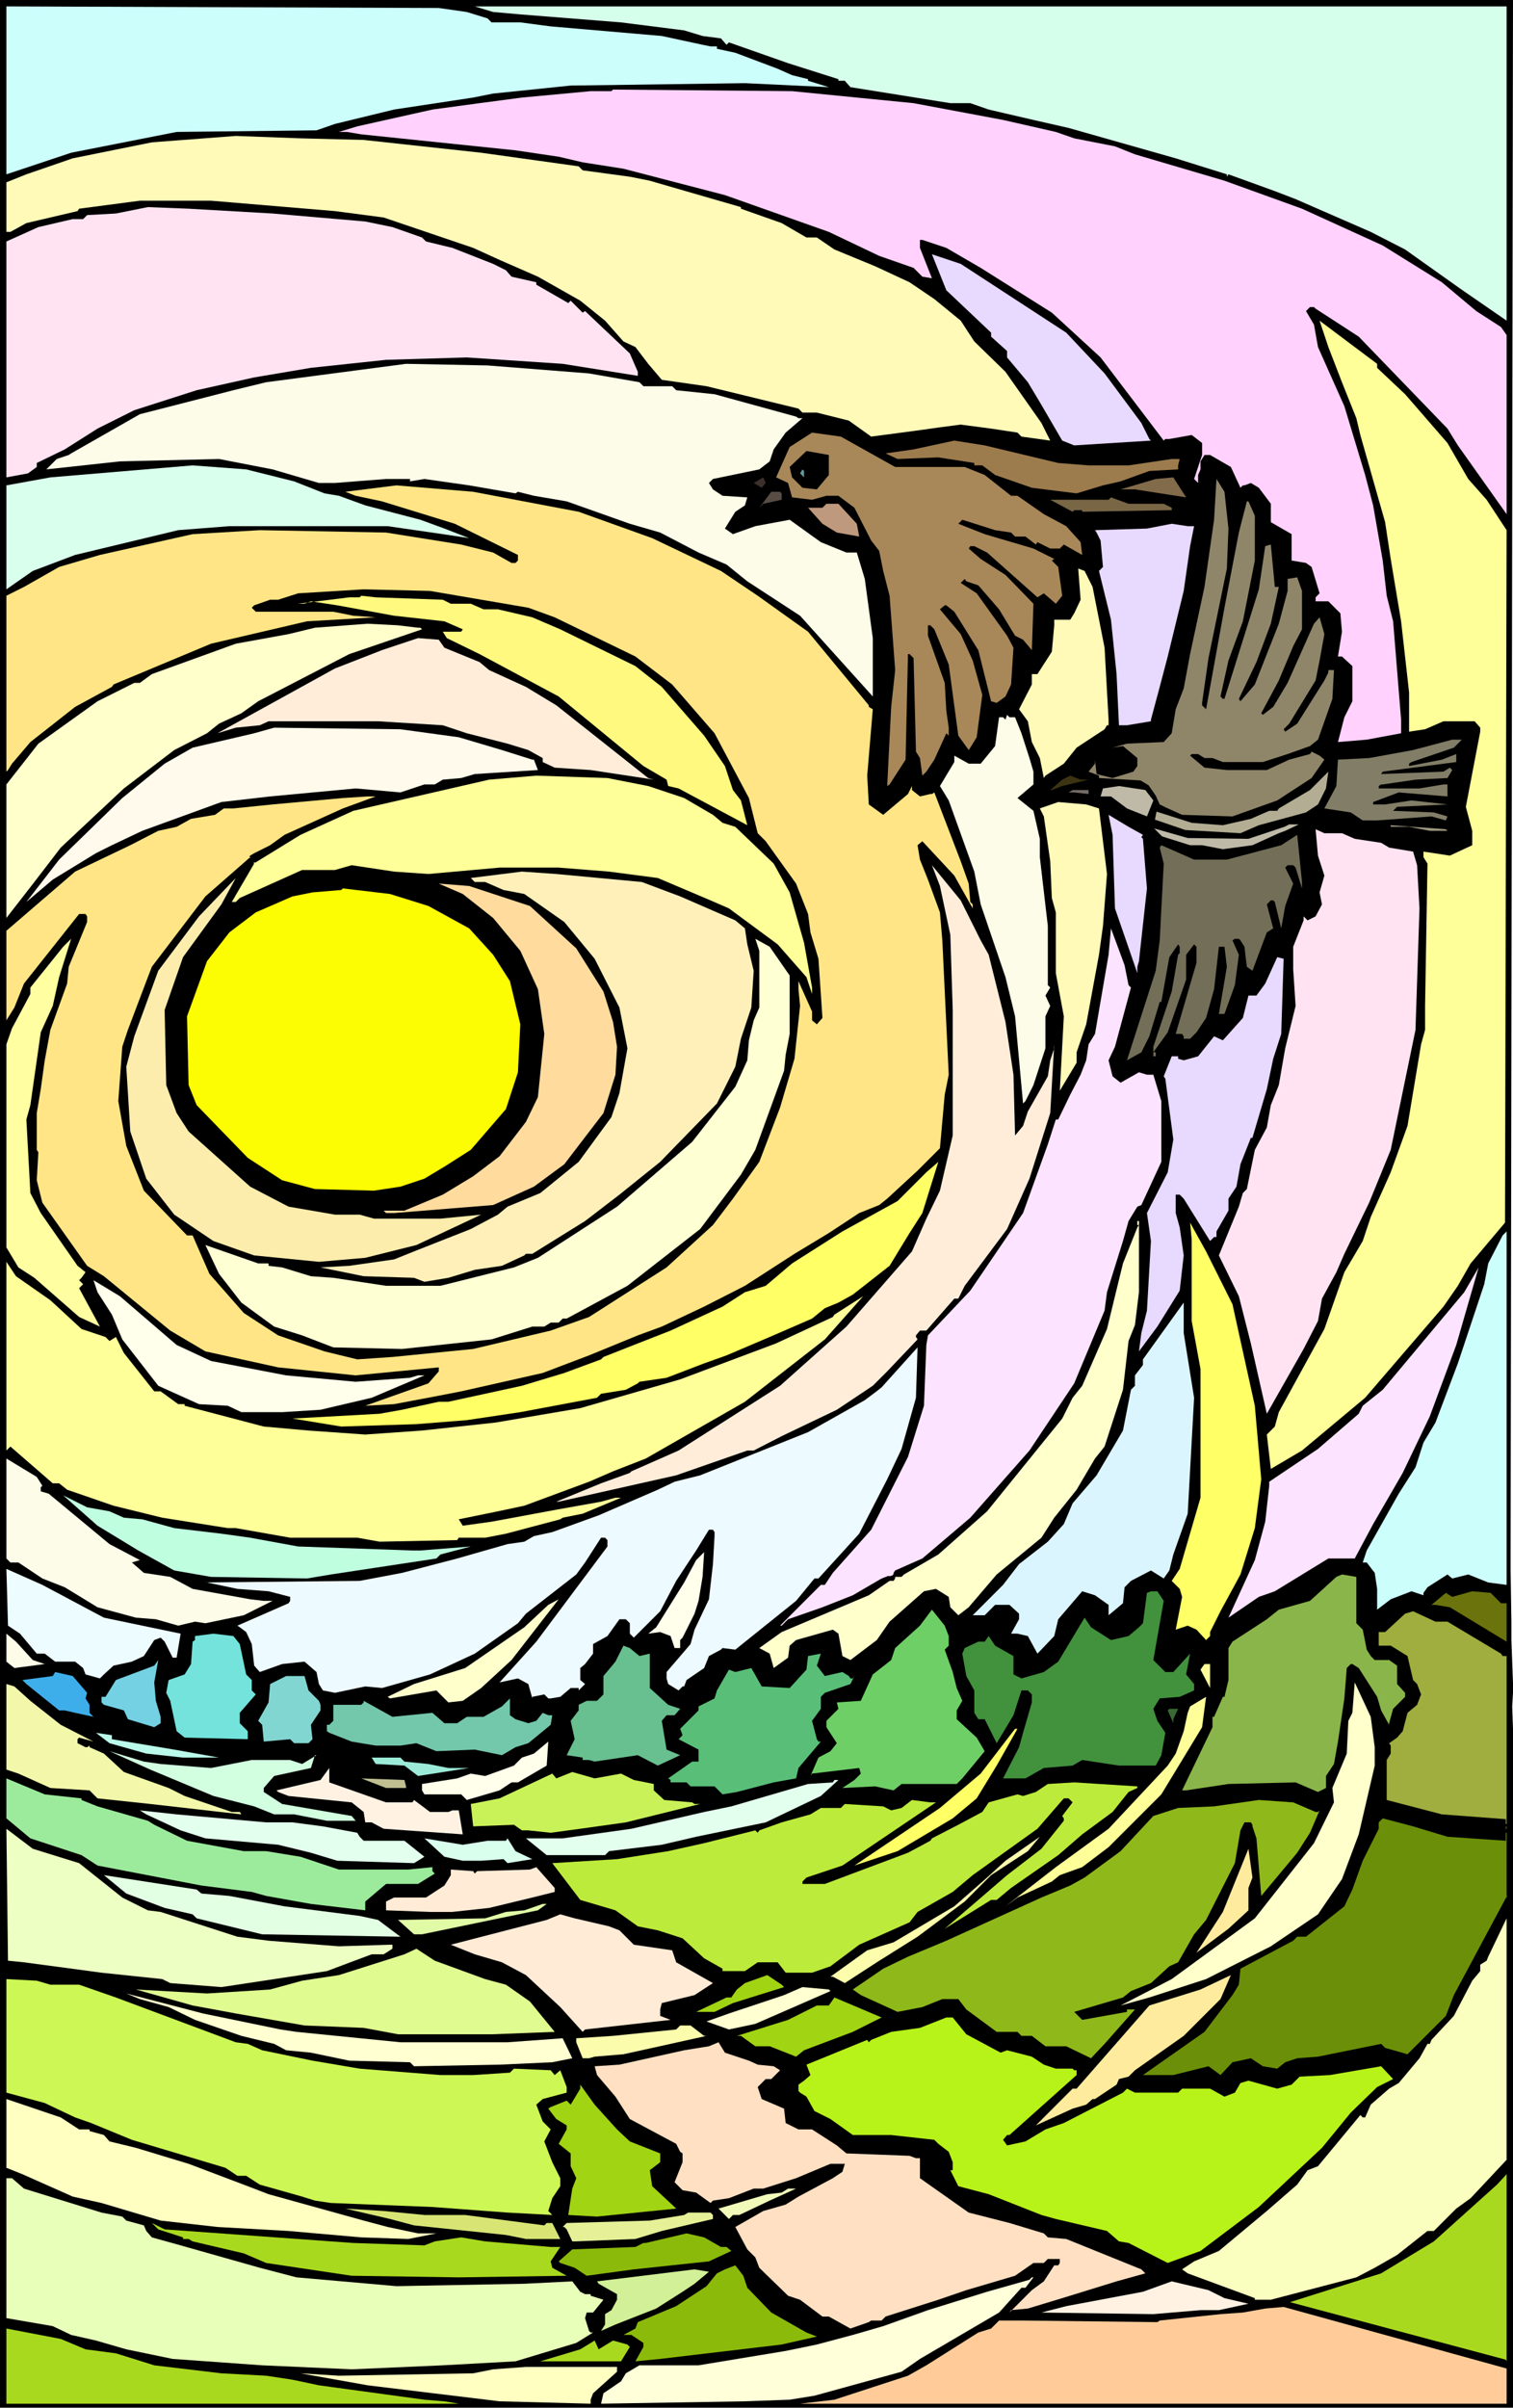 <svg xmlns="http://www.w3.org/2000/svg" fill-rule="evenodd" height="962.976" preserveAspectRatio="none" stroke-linecap="round" viewBox="0 0 1893 3011" width="6.308in"><style>.brush1{fill:#000}.pen1{stroke:none}.brush2{fill:#ccfffc}.brush5{fill:#fffab8}.brush6{fill:#ffe3f2}.brush7{fill:#e8d9ff}.brush8{fill:#ff9}.brush9{fill:#fcfce8}.brush12{fill:#d9ffed}.brush22{fill:#ffc}.brush23{fill:#ffedd9}.brush28{fill:#bfbaa8}.brush37{fill:#fce3ff}.brush40{fill:#ff6}.brush41{fill:#ffffeb}.brush47{fill:#6b730d}.brush64{fill:#fff2e3}.brush68{fill:#e3ffed}.brush72{fill:#fcfcad}.brush73{fill:#ffeb9e}.brush74{fill:#ffebd6}.brush78{fill:#a1d412}.brush83{fill:#ffffc2}.brush84{fill:#a9d91f}</style><path class="pen1 brush1" d="M1882 2295v-1 3h1v1l1 1h1l1-1 1-1v-4h-1v-3l1-1v-1h1l2-7v-1l-1-1-1-1h-1v1h-1v1l-2 5v-1h-3v1h-1v3l-1 1v2l-1 1v2l1 1h3z"/><path class="pen1 brush1" d="M1890 1939v25l1 65v22l2 54v12l-1 17 1 28v849H0V0h1893l-3 1939z"/><path class="pen1 brush2" d="m584 15 26 8 5 5h36l38 5 139 12 51 11 10 2h8v3l23 5 53 20 18 8 20 5v2l26 8-105-5-218 3-97 10-25 5-99 15-74 18-23 8-175 2-132 26-81 27V8l541 2 35 5z"/><path class="pen1" style="fill:#d6ffeb" d="m1885 401-58-40-69-49-43-22-94-41-26-10-58-21-2 3v-3l-64-20-134-38-44-10-56-13-23-8h-25l-125-20-7-8h-8v-2l-63-20-74-26-3 3-7-8-23-3-23-7-79-10-126-10-34-3-23-7h1291v393z"/><path class="pen1" style="fill:#ffd1fc" d="m1143 129 112 21 66 15 23 8 51 10 25 10 112 33 97 35 101 46 74 46 43 36 31 20 7 10v224l-61-86-13-21-111-115-54-35-2-2h-5l-5 5 10 17 5 28 33 74 26 86 10 38 12 69 5 44 8 32 10 123v17l-43 8-36 3 8-31 10-20v-44l-13-12h-5l5-31-2-23-15-15h-16v-5l5-5-10-33-7-5-18-3v-33l-26-15v-23l-15-20-10-6-8 3h-2l-3 3-12-26-26-15h-7l-5 8v10l-3 7v10l-5-5 10-30v-15l-13-10-28 5h-5l-2 2-79-104-61-56-89-56-43-25-30-10h-3v10l15 38-12-2-11-11-43-15-63-30-130-46-127-33-51-8-30-7-54-8-193-20-18-3h-10l23-7 94-21 59-8 53-7 86-8h26l2-2 224 2 152 15z"/><path class="pen1 brush5" d="m455 175 147 16 122 17 5 5 59 8 25 5 114 33v2l51 18 31 18h13l22 15 51 21 43 20 31 21 33 27 17 26 39 38 45 64 11 22-36-5-5-5-33-5-38-5-23 3-36 5-53 7-28-20-40-10h-18l-5-5-115-28-56-8-17-20-16-21-15-7-23-26-31-25-53-30-48-21-33-15-112-38-61-8-155-13h-89l-76 10-2 3-64 15-20 11H8v-62l25-10 58-20 99-20 105-8 81 3 79 2z"/><path class="pen1 brush6" d="m341 267 116 10 34 7 37 13 5 5 33 8 51 20 16 8 7 8 31 7v3l40 23 3-3 15 15 3-2 56 53 10 23v5l-94-15-120-8-101 3-94 10-71 12-72 16-78 25-46 23-41 26-35 17v5l-11 8-27 5V302l40-18 43-10h13l5-5 36-2 40-8 51 2 105 6z"/><path class="pen1 brush7" d="m1334 416 48 51 46 62 10 20 2 2-96 6-15-6-28-48-15-25-26-31v-8l-20-18v-5l-56-53-18-45 36 12 132 86z"/><path class="pen1 brush8" d="m1723 460 35 33 53 61 26 45 23 26 25 38-2 866-43 51-16 28-18 26-98 114-79 66-39 23-5-43 10-10 5-18 57-104 25-71 23-39 10-30 25-56 21-58 17-102 5-18v-30l3-178-5-8v-7l33 5 28-13v-18l-8-30 18-94v-5l-7-8h-39l-23 10-20 3v-49l-10-89-13-78-7-46-31-109-5-21-18-45-17-44-11-33 72 54v5z"/><path class="pen1 brush9" d="m737 467 63 11 5 5h36l5 5 48 5 102 28 3 2h5l-21 18-15 21-5 15-13 10-58 12-5 5 5 8 12 8 31 2-3 10-12 8-13 21 10 7 28-10 43-8 39 28 32 13h13l10 33 10 74v73l-91-101-66-43-26-21-35-15-48-25-38-11-79-28-41-7-20-5-3 2-58-10-56-8-18 3v-3h-30l-64 5h-20l-58-17-67-13-124 3-92 10 13-13 15-5 3-2 86-49 117-30 41-10 175-23 102 2 127 10z"/><path class="pen1" style="fill:#a88759" d="M1120 584h87l25 10 33 26h8l33 23 28 15 18 20 2 16-23-13-5 5h-12l-16-8-2 3-13-10h-13l-5-5-20-3-41-13-5 5 33 13 61 18 26 13-3 2 8 8 5 36-8 10-15-13-8 5-63-56-16-8h-5l-2 3 15 13 31 20 35 36-2 58-11-13-10-5-20-33-26-30-15-5-2-3-5 5 20 13 38 53 8 15-3 46-7 15-11 8-7-2-16-64-2-3-28-45-10-8h-2l-6 5 26 31 15 33 12 43-7 53-8 13-2 3-13-18-12-89-18-44-5-5h-3v13l21 59 2 35 3 21v10l-3-3-15 33-10 15-5 5-3-22-5-8-3-117-5-5h-2l-3 132-20 31-3 2 5-99 5-46-7-93-8-31-5-25-10-13-21-41-20-15h-15l-18 5-25-3-5-18-15-7 17-38 28-18 36 5 68 38z"/><path class="pen1" style="fill:#9c7b4d" d="m1324 579 38 3h50l54-8h10l-2 8v5l-36 2-36 13-22 5-33 10-56-7-46-16-16-12h-10v-3l-45-7-51 2-15-7 35-5 51-11 38 6 92 22z"/><path class="pen1 brush1" d="m1037 594-15 18-18-2-13-13-3-13 21-20 28 5v25z"/><path class="pen1 brush12" d="m368 602 38 15 18 3 33 12 69 18 30 11 31 12-33-5-69-10H287l-64 5-129 31-53 20-33 23V607l55-10 178-15 67 5 60 15z"/><path class="pen1" style="fill:#699" d="m1006 597-5-5 3-5 2 2v8z"/><path class="pen1" style="fill:#3d302b" d="m953 610-10-6 12-7 3 7-5 6z"/><path class="pen1" style="fill:#826b4a" d="M1420 612h-18l44-13 22-2 16 25-64-10z"/><path class="pen1" style="fill:#8f8569" d="m1537 661-2 50-23 112-8 56v3l5 5 23-127 18-94 10-39h2l8 18v56l-15 76-18 49-10 45 3 3h2l43-137 8-54 7-2 5 53h5l-10 46-18 48-22 46 2 3 18-21 30-76 11-41v-15l12-2 6 17v48l-11 21-18 43-22 41 2 2 13-10 18-30 33-74 7-8 6 21-6 33-5 25-33 54-7 7 2 3 15-10 34-54 5-10v-3h7l-2 36-18 51-10 8-28 10-31 10h-50l-13-5h-10l-8-5h-8l-2 2 18 15 28 3h50l28-13 26-7 2-3 10 5 6 5-16 23-43 28-56 20-63-2-20-9-8-4-5-11-9-13-10-6-52-3v-3l-13-5 8-10v-5l2 18 20 5 26-8 5-7v-10l-18-15-13 2 18-5 46-2 10-11 5-30 10-26 8-43 18-84 12-84 3-51 10 16 5 46z"/><path class="pen1 brush8" d="m318 1078 1 1 57-35 66-30 170-39 59-5 89 3 51 10 45 15 36 21 12 10 16 5 48 46 20 36 18 63 10 56v8l-7-21-36-41-61-45-23-10-66-28-61-8-63-5h-74l-89 8-43-3-53-8-21 6h-41l-78 35-5 5h-5l28-48-1-1h1v-1z"/><path class="pen1" style="fill:#ffe585" d="m724 640 92 33 86 41 46 31 63 45 76 92v2l5 3-7 83 2 36 18 13 31-26 5-10v5l10 8 13-3h2l3-2 33 86 10 28 2 23 3 3v5l-23-41-40-43-6 5 3 18 10 25 15 41 3 35 8 168-5 25-6 67-28 28-38 35-10 8-25 10-38 25-43 26-62 40-51 26-53 25-30 11-61 25-58 22-102 23-31 6-53 10-36 2 79-28 13-15v-5l-104 10-97-10-91-20-44-26-83-68-21-13-56-79-7-28 2-35-2-3v-46l5-30 5-36 7-38 21-58 2-21 23-56v-7l-2-3h-8l-69 87-12 30-10 16v-112l86-74 69-33 35-18 23-5 18-10 30-5 11-8h12l49-5 88-8 31-2h10l-41 15-73 33-18 13-20 10-5 3-1 1 2 2h-1v-1l-56 49-67 88-5 13-25 66-7 21-5 68 10 56 22 56 54 56h7l21 48 43 49 43 28 58 20 41 10 44-3 101-10 97-23 48-17 97-62 58-53 25-33 33-46 26-68 18-61 7-66-2-21v-10l17 38v11l6 5 7-8-5-74-10-33-3-23-15-38-38-53-10-10-11-44-43-81-53-61-46-35-101-49-33-12-123-21-83-2-82 5-25 8h-10l-20 7-3 3 5 5h97l25 5 28 2-86 5-120 28-122 51-2 3-46 25-56 44-23 27-5 8-2 2V745l22-11 44-25 51-15 116-26 84-5 158 3 94 15 40 10 23 13h5l3-3v-7l-79-39-91-28-33-7-13-5 64-8 96 8 132 25z"/><path class="pen1" style="fill:#574d45" d="M978 617v8l-23 5-5 5 15-20h11l2 2z"/><path class="pen1" style="fill:#786645" d="m1456 630 10 5v3l-112 2v-2h-10l-2 2-28-15h73l3-3 22 8h44z"/><path class="pen1" style="fill:#bf997d" d="m1072 655 3 16-28-5-18-11-18-20h18l5-5h15l23 25z"/><path class="pen1 brush7" d="m1494 658-5 25-8 56-20 82-10 38-11 41v2l-30 5h-10l-3-64-7-68-15-61 5-5-3-33-5-10-2-3 65-2 31-6 20 3h8z"/><path class="pen1 brush5" d="m1367 734 15 76 5 90v7h-2l-3 5-35 23-16 20-23 15-2 3-5-25-10-20-5-26-11-15 16-31v-13h7l18-28 3-33v-7h20l5-8 8-17-3-39 8 3 10 20z"/><path class="pen1" style="fill:#fffa7f" d="m554 750 10 5h25l16 7h18l43 10 35 15 94 46 33 26 53 61 26 38 10 30 10 13 8 31-43-23-43-23-13-3-2-8-29-17-106-87-99-53-41-20-5-8h23l2-3-23-10-63-7-71-13-33-5-8 3h-8l64-8h13l2-2 18 2 84 3z"/><path class="pen1 brush22" d="M523 785h3l2 2-91 31-114 59-21 15-28 13-15 12-41 21-63 48-79 74-33 43-35 45V981l40-51 74-53 46-23h7l15-11 105-38 66-12 33-8 66-5 38 2 25 3z"/><path class="pen1 brush23" d="m556 810 44 18 12 10 46 21 38 23 115 91 7 2-79-12-45-3-15-7v-5l-18-10-26-8-51-13-30-10-81-5H336l-11 5-30 3-23 7 147-81 59-23 45-15 26 2 7 10z"/><path class="pen1 brush9" d="m1270 897 8 20 10 31 5 17v16l-20 17 20 16 8 35v23l10 86v74l3 3-6 10 6 13-6 13v40l-15 46-10 20-3 3-10-109-12-49-31-91-8-41-32-89-11-18 18-30v-8l18 10h15l18-22 5-36h5l3 3 2-6 3 3h7z"/><path class="pen1" style="fill:#fffaeb" d="m574 922 54 16 38 12h2l5 13-79 5-17 5-23 2-10 6h-13l-30 10-56-5-107 10-61 7-99 36-38 18-20 10-54 33-33 28 41-53 79-77 53-43 35-20 77-18 25-7 158 2 73 10z"/><path class="pen1" style="fill:#827d66" d="m1819 935-53 18-3 2v3l41-8 18-7v10l-92 12-2 3 78-3 8-5 3 3-6 10-40 2-41 6h-2l-3 2v3h51l30-5h5v15l-61-5-32 12v3h15l33-5 45 5-63 3-5 5 51 2 17 5-2 5-18-5-68 5h-18l-15-10-33-5 15-28 2-33 39-2 55-10 49-13h12l-10 10z"/><path class="pen1" style="fill:#b2ad93" d="m1649 1006-15 10-59 16-23 10-69-4-38-13 2-10 44 14 39 3 35-8 23-10h10l2-3 39-23 23-23-3 21-10 20z"/><path class="pen1" style="fill:#3b3312" d="m1362 975-33 8-13 5h-2l15-13 10-5 13 5h10z"/><path class="pen1 brush28" d="m1443 1001-8 20-25-10-20-15h-13l3-10 20-3 33 5 10 13z"/><path class="pen1" style="fill:#736b66" d="m1362 993-18-2h-7l5-3h20v5z"/><path class="pen1 brush5" d="m1375 1011 10 82-5 65-5 36-16 87-12 35v13l-21 35 5-93-10-54v-76l-5-18-2-46-8-56-5-10 23-8 35 3 16 5z"/><path class="pen1 brush7" d="m1430 1044-2 3 2 2 5 62-10 91-2 7v8l-28-81-3-92-5-25 25 15 18 10z"/><path class="pen1 brush28" d="m1608 1039-8 3-33 15-37 5-26-5h-15l-35-11-10-10 42 12 76 1 45-15 6-3h12l-17 8z"/><path class="pen1" style="fill:#9e997f" d="M1811 1039h8-30l-26-5h-23v-2l69 5 2 2z"/><path class="pen1 brush6" d="m1679 1042 16 7 33 5 10 6 30 5 5 17 3 54-5 152-31 150-27 66-31 64-10 23-18 33-5 28-18 35-46 81-20-88-15-59-25-51 25-61 5-17 5-5 10-49 15-28 5-28 10-25 8-46 13-53-3-46v-28l13-33v-5l5 5 10-5 8-15-3-15 6-21-8-25-3-33 11 5h22z"/><path class="pen1" style="fill:#736e57" d="m1629 1111-8-26-3-3h-7l-3 3 10 20-10 28-5 28-8-33-2-2h-3l-5 5 8 30-8 5-18 48-7-5-3-25-5-8-2-2h-5l-3 2 8 18-5 38-13 36h-7l10-59-3-25h-7l-6 53-10 36-12 18-8 8h-8v-3l-2-3h-8l26-89v-20l-3-3-10 13v31l-23 66-18 25h3v5h-3v-12l23-69 8-46 2-2v-8l-2-3-11 16-10 56h-2l-13 43-10 20-18 10 36-112 5-38 5-96-5-20 2-3 41 18h41l68-18 20-13 6 59v8z"/><path class="pen1" style="fill:#edfaff" d="m1097 1738 1 1 5-4 45-50-2 63-18 64-18 38-35 68-51 56h-5l-23 28-76 61-16-2-2 2-15 8-6 15-22 15-3 8h-2l-5 5-13-8-2-7v-8l30-35 5-18 18-38 5-44 2-35v-5l-2-3h-5l-16 26-25 38-20 38-33 33-5-5v-13l-5-5h-8l-15 21-18 10v12l-10 13-6 5v15l6 5-8 8v-3h-10l-13 11-12 2h-3l-5-5-15 3v2l-5-18-13-7-23 5 46-51 89-119v-8l-3-3h-5l-20 31-11 15-63 49-10 12-54 38-56 26-60 17-21-2-38 8-15-3-5-8-3-15-15-13-28 3-28 10-7-8-3-27-7-15-8-6-3-2 64-28 2-3v-5l-27-7-39-3-38-8h-5l196-2 53-10 69-18 63-18 21-3 12-7 23-5 58-21 74-32 21-10 32-8 135-54 71-40 16-12-1-1z"/><path class="pen1 brush23" d="m1227 1176 10 18 21 84 10 66 2 76 10-12 6-18 25-44 3-20 5-15v-5l-5 86-26 82-28 63-53 71-8 16h-5l-35 40h-8l-5 6v2l2 3-38 40-18 18 1 1-1-1-45 30-69 33-35 18h-8l-89 31-147 33h-3l56-23 36-13 2-2 59-26 127-81 83-74 82-94 18-41 17-35 16-69v-157l-3-94-13-61-10-26 36 44 25 50z"/><path class="pen1" style="fill:#fff0ba" d="m803 1103 48 18 69 30 12 10 3 20 8 33-3 46-13 39-7 35-23 46-71 73-51 41-43 33-66 41h-8l-2 2-28 13-34 5-33 10-30 5-13-5-63-2-54-11 36-2 56-8 25-10 71-28 34-18 12-10 41-17 48-39 41-56 10-30 10-56-10-51-31-61-38-46-50-35-26-5-23-10h-13l-5-5 64-8 43 3 107 10z"/><path class="pen1" style="fill:#fcedad" d="m229 1197-23 66 2 94 13 35 15 23 77 69 48 25 58 10h31l18 5h83l51-5-81 38-64 16-58 5-81-8-51-18-49-33-35-45-20-59-5-81 10-38 30-82 51-68 46-48-18 33-48 66z"/><path class="pen1" style="fill:#ffdb9e" d="m663 1133 58 53 34 54 12 38 5 31-2 35-15 48-49 64-38 28-51 23-124 10h-10l-3-3h26l48-20 38-23 33-25 33-43 15-31 8-79-8-56-22-48-34-41-38-30-30-13 38 3 76 25z"/><path class="pen1" style="fill:#fcfc02" d="m536 1133 51 28 30 33 21 33 13 54-3 60-15 46-44 51-33 21-25 15-30 10-33 5-74-2-41-11-43-28-64-66-10-25-2-86 25-69 28-36 33-25 46-20 25-5 36-3 2-2 59 7 48 15z"/><path class="pen1 brush22" d="M1120 1972h8l3-3 43-25 61-54 94-116 13-26 12-15 31-71 20-82 18-45 2-3h-2v-5h2v89l-5 41-8 20-7 61-23 71-12 15-23 39-28 35-16 25-56 46-35 41-13 10-10-10-2-13-16-10-15 3-43 38-16 23-33 25-10-5-5-28-7-5-46 13-8 7-2 15-18 13-5-18-13-7 28-20 109-46 26-18h5l2-3v-2z"/><path class="pen1 brush37" d="m1412 1232 3 3-20 74-8 17 5 20 10 8 23-13 10 3h8l10 33v76l-25 54-5 2-11 18-7 25-20 64-3 23-38 91-56 84-74 84-60 51-34 15-2 3v2h-1v1l-3 1h-4l-1 1h-1l-2 1h-1l-1 1h-1l-36 21-38 15-43 15-8 8h-2l51-51h5l10-15 48-54 46-91 20-64 3-76 2-12 53-56 66-97 31-86 10-31h3l15-31 13-25 7-18 3-20 8-13 17-99 3-33 17 46 5 25z"/><path class="pen1" style="fill:#ffffa1" d="m66 1258-15 33-13 91-5 18 5 92 13 25 46 66 10 8-5 7-3 3 5 5-5 5 26 48-26-12-56-49-20-13-15-25v-254l7-20 23-43v-8l41-51 10-10-15 48-8 36z"/><path class="pen1" style="fill:#ffffd4" d="M988 1220v73l-5 26-2 20-36 99-18 31-51 68-91 71-76 41h-5l-5 5h-10l-8 5h-15l-51 16-112 12-86-2-39-15-35-11-41-30-28-36-17-36 66 23h13v3l17 2 36 11 28 2 66 10h68l92-23 30-12 99-64 94-81 54-69 15-33 2-25 6-25 7-16v-71l-5-15 18 10 25 36z"/><path class="pen1 brush7" d="m1603 1293-10 31-8 38-18 61h-2l-13 33-5 28-10 15v15l-15 26v7h-3l-5 5-33-53-5-5h-5v23l5 18 5 35-5 44-28 45-23 31 3-23 7-28 5-87-5-35 26-51 7-41-10-76-2-3 10-25h8v3l7 2 18-5 20-25 11 5 25-28 7-28h10l11-15 15-33 8 2-3 94z"/><path class="pen1 brush40" d="m1138 1542-25 41-46 36-18 10-17 7-16 13-53 23-54 23-28 10-47 18-34 5-2 2-15 8-31 5-5 5-96 18-67 10-63 5-94 3-61-10 109-6 28-5 46-10h12l92-20 53-16 46-17 3-3 38-15 46-18 65-30 28-18 26-8 33-28 63-40 69-38 36-36 15-13-20 64-16 25zm404 89 28 127 8 92-8 61-18 58-25 46-13 26v5l-5 5-12-13-11-5-15 5 8-41-3-10-10-10 10-15 26-89v-161l-11-60v-102l-2-21 20 36 33 66z"/><path class="pen1 brush2" d="m1862 1979-25-10-20 5-6-5-25 16-5 7v3l-15-5-26 10-17 13v-26l-3-20-10-13h-5l5-15 40-71 21-33 10-31 15-25 28-74 23-69 10-30 5-26 18-35 5-5v442l-23-3z"/><path class="pen1 brush8" d="m63 1626 39 36 30 10 5 5 8-5 10 20 38 48h8l22 16h8v2l99 26 56 5 71 5 71-5 92-10 106-18 125-36 120-45 71-33 2-3 36-23-48 54-100 78-124 71-41 16-30 13-81 30-33 7-49 10 5 8 36-5 81-15 56-10 18-5h7l-48 20-25 5-3 2-68 18-26 5h-33l-2 3-97 2-28-5h-84l-68-12h-10l-82-13-61-15-58-20-10-8h-8l-53-46-5 5v-236l12 18 43 30z"/><path class="pen1 brush37" d="m1789 1771-34 71-37 64-23 43h-33l-67 41-20 7-38 26 33-72 13-48 5-45v-5l61-41 51-44 5-10 25-20 102-122 18-31-28 97-33 89z"/><path class="pen1 brush41" d="m221 1682 43 20 94 18 87 8 68-5 10-3h8l-66 28-64 15-48 3h-51l-17-8-36-2-51-23-45-58-13-31-18-28-5-15 33 20 71 61z"/><path class="pen1" style="fill:#dbf5ff" d="m1481 1667 13 81-8 145-18 51-5 20-7 10-16-10-25 13-8 8-2 20-18 15v-13l-17-12-16-5-30 35-5 21-21 22-12-22-13-3h-8l10-18v-7l-12-11h-18l-13 13h-15l38-38 20-26 36-28 20-22 11-26 30-35 33-56 10-51 5-5v-13l10-13v-7l51-71v38z"/><path class="pen1 brush9" d="m53 1858-2 2v5l10 3 76 63 38 20-10 3 15 13 33 5 28 15 72 13 17 2h11l-36 18-48 10-13-2-21 5-28-8-25-2-48-13-41-25-28-11-30-20H13l-5-5v-125l38 23 7 11z"/><path class="pen1" style="fill:#bfffe0" d="m137 1890 18 8 23 2 40 11 59 7 36 5 60 11 143 5h10l63-5-38 10-5 5-132 20-30 5-120-2-46-8-45-25-51-31-43-38 30 15 28 5z"/><path class="pen1 brush41" d="m874 2002-5 16-15 30-3 3v10h-7l-5-15-13-5-15 2 10-8 35-56 15-28 10-10-2 31-5 30z"/><path class="pen1" style="fill:#edfcff" d="m130 2023 96 20-5 30h-5l-10-20-5-5-8 3-13 20-15 7-23 5-12 11-5 5-18-5-3-8-10-8H69l-13-10H46l-21-25-12-8-3-2-2-71 45 20 77 41z"/><path class="pen1" style="fill:#8ab54a" d="m1697 2030 8 8 5 25 5 8 5 5h18l10 7v23l10 11v5l-15 15-5 18v2l-10-18-5-17-23-36-8-5h-2l-5 5-3 38-8 54-5 28-10 15v15l-10 5-28-12-84 2-53 8h-5l38-79v-13h2l11-25h2l5-21v-40l5-8 43-28 15-12 39-11 33-30 7-3 18 3v58z"/><path class="pen1" style="fill:#42913d" d="m1456 2002-13 74 15 15h10l21-23-5 26 10 12v8l-18 8-25 2-5 8-3 5 5 15 10 15-5 28-7 13h-46l-46-7-12 7-36 3-23 13h-28l20-39 5-18 11-38v-10l-5-5h-8l-10 31-21 35-15-30h-8l-5-8v-28l-10-18-5-28 3-7 17-8h8l5-7 8 12 23 13v23l10 5 28-8 18-13 33-55 8 12 25 16 22-5 13-11 5-5 5-38 5-2h8l8 12z"/><path class="pen1 brush47" d="M1878 2005h7v48l-71-43-18-3h-5l18-15 8 5 25-7 23 2 13 13z"/><path class="pen1 brush22" d="m602 2111-23 16-18 2-15-15-58 10-3-2 33-16 64-20 74-51 30-28 13-7-59 76-38 35z"/><path class="pen1" style="fill:#6ecf66" d="M1187 2046v12l-5 5 10 28 5 20 7 16-7 12v11l25 23 10 17-28 34-7 7h-69l-10 8-23-5-41 2 15-10 8-8-2-7-59 7-2 3 10-23 15-8 8-10-13-20v-8l15-15-2-8 30-2 15-33 23-18 5-15 31-28 15-20 16 20 5 13z"/><path class="pen1" style="fill:#faffbf" d="M1885 2396v305l-45 48-18 13-28 28h-8l-38 30-28 16-23 12-107 28h-20v-2l-84-31-7-5 15-10 31-13 60-50 38-33 13-18 13-5 53-64 3 3h3l7-16 23-20 12-7 26-31 10-18h3l2-5 28-30 23-44 10-12v-8l8-5 2-5 23-48v-3z"/><path class="pen1" style="fill:#6b8f08" d="M1885 2292v83-1l1-4-67 125-10 26-20 20-28 28-28-8-5-5-79 16-26 2-15 5-10 8-18-3-15-10-23 5-15 16-15-11-44 11h-38l77-54 35-46 8-13 2-20 66-35 5-5h11l48-38 10-21 13-36 20-40v-8l5-5 38 10 43 13 73 5v-10h1z"/><path class="pen1 brush47" d="M1885 2284v3l-1 1v-5 1h1z"/><path class="pen1" style="fill:#a0ad3f" d="m1811 2028 67 40 2 3h5v210h-1v1-7l-80-6-69-18v-50l5-8v-10l-2-3 10-7 7-8 6-23 12-10 5-13-5-13-5-5-7-30-21-13h-15v-17h8l25-23 10-3 28 13h15z"/><path class="pen1 brush9" d="m41 2076 15 5-38 5-10-8v-35l12 10 21 23z"/><path class="pen1" style="fill:#73e3db" d="m300 2056 8 38 7 7v13l5 5-20 23v13l10 10v10l-79-2-10-8-8-38-5-10 3-16 20-7 8-13 2-28 3-2v-5l23-3 25 3 8 10z"/><path class="pen1" style="fill:#68bf8f" d="m800 2071 13-3v43l23 21 15 5-7 8h-10l-6 7 6 36 17 7-28 13-25-13-54 8-7-2h-8v-3l-20-3 10-20-5-23 10-13v-7l10-5h13l8-8v-23l15-18 10-20 8 3 12 10z"/><path class="pen1" style="fill:#59bf78" d="m1032 2096 22-5 8 5 2 3h3l2-3-5 10-32 11-5 5v15l-11 15 6 23 2 3h3l-28 33-3 13-28 5-46 12-18 3-10-10h-30l-5-5h-20v-3l-3-2 30-21h8v-15l-25-13 5-5-3-8 23-23v-5l20-10 3-10 15-26 8 3 20-5 13 23 35 2 21-23 2-17 16-3-5 15 10 13z"/><path class="pen1" style="fill:#73d1e3" d="m195 2127 6 20v8l-8 5-33-10-5-11-25-7-3-3v-7h5l13-21 48-18 5-7-5 28 2 23z"/><path class="pen1 brush8" d="m1514 2111-12-23 5-7h7v30z"/><path class="pen1" style="fill:#3eaeeb" d="m109 2117-2 7 5 8v10l5 5-23-5-13-3h-7l-41-33-5-5 38-5 3-5 22 5 18 21z"/><path class="pen1" style="fill:#82d6d1" d="m386 2114 13 13 2 5v7l-12 18 2 18-5 5h-18l-5-5-33 3-2-21-5-5 13-23 2-23 20-10h23l5 18z"/><path class="pen1 brush22" d="M1720 2185v23l-20 86-21 56-30 44-59 40-81 41-71 23-36 10 64-33 104-76 74-94 25-51-2-18 18-43 2-41 5-10 3-38 20 43 5 38z"/><path class="pen1" style="fill:#f2f7aa" d="m38 2127 38 30 41 21-18-5-2 2v5l10 5h2l3-2v2l18 8 25 23 56 20 20 10 59 20h10l2 3-114-13-66-7-10-10-49-3-40-18-15-5v-107l10 3 20 18z"/><path class="pen1 brush8" d="m1453 2244-66 66-33 25-28 10-10 8-43 20-15 11 63-49 66-48 74-79 10-15 10-28 5-23 3-8 20-12-5 38-51 84z"/><path class="pen1" style="fill:#73c7ab" d="m645 2150 16 5 10-3 8-10 7 3h5l-2 12-28 23-16 5-17 10-34-7-48 2-25-10-20 3h-31l-30-5-28-11-3-2v-8h3l5-5v-20h35l3-3v-2l36 20 50-5 15 13h16l12-8h21l23-13 10-10v21l7 5z"/><path class="pen1" style="fill:#396933" d="M1468 2150v5l-7-16 2-2h11l-6 13z"/><path class="pen1 brush40" d="m1247 2208-25 41-30 25-69 41-54 18 107-72 51-43 33-43 10-13h3l-26 46z"/><path class="pen1" style="fill:#bafaeb" d="m140 2175 78 13 56 10h-45l-46-5-46-13-17-13 20 3v5z"/><path class="pen1 brush41" d="M648 2229h-8l-15 10-41 12-7-7h-46l-3-5v-8l44-7 17-6 18 3 36-13 10-10 15-5 18-15-2 30-36 21z"/><path class="pen1" style="fill:#d1ffe0" d="m201 2206 63 5 51-10h48l15 5 18-11h-2l-5 16-46 10-13 15v5l23 15 87 15 5 6h-36l-41-8h-25l-25-10-51-13-79-33-51-23 43 13 21 3z"/><path class="pen1" style="fill:#9cebd9" d="m506 2203 30 3 25 5h26l-64 10-17-13-36-2-5-8h36l5 5z"/><path class="pen1 brush64" d="M483 2254h33l2-3 20 15h23l5-2h8l3 18 2 12-99-7-15-8h-8l-2-13-15-12-79-8-13-5-2-2 55-13 11-15v18l71 25z"/><path class="pen1" style="fill:#c9f259" d="m777 2218 16 8 25 5v8l13 12 35 3 3 2h7l-93 23-57 8-37 5-28-3h-8l-10-7-51 2-3-28 36-7 66-31 5 6 20-8 28 8 33-6z"/><path class="pen1" style="fill:#9ceb9c" d="M102 2249v2l20 8 63 18 8 5 41 20 71 13h28l43 7 48 16h87l30-3v5l3 3-21 13h-40l-26 22v11l-68-8-56-10-18-5-63-8-130-25-20-13-64-21-30-25v-50l48 20 46 5z"/><path class="pen1" style="fill:#bfbf91" d="M508 2234v2h-25l-31-12 54 2 2 8z"/><path class="pen1 brush68" d="m1027 2246-69 33-87 18-43 10-66 8-5 5h-73l-26-21h46l86-12 91-21 34-7 96-28 31-2 2-3h5l-22 20z"/><path class="pen1" style="fill:#bdeb3b" d="m1423 2236-11 5-20 25-38 28-30 26-59 41-18 15h-7l-58 36 42-36 36-31 43-33 28-35v-3l-2-3 13-17-5-5h-6l-33 38-81 58-25 21-44 25-10 13-63 28-36 27-23 8h-33l-10-13h-25l-16 11h-28v-3l-23-13-27-25-31-10-25-5-28-20-44-13-35-46 81-5 64-10 45-10 64-16 3 3 2-3 28-10 36-10 13-8h25l5-5 48 3 10 5 13-3 13-10 23 3h7l-117 79-45 15-5 5v3h28l104-39 28-15 2-3 33-17 30-16 8-12 36-10 7 2 16-5 15-10 33-2 79 5v2z"/><path class="pen1" style="fill:#8fb81a" d="M1646 2266h3l2-2-12 28-16 25-45 54-6-72-5-15v-2l-2-3h-8l-5 10-7 41-36 71-15 18-20 35-11 5-23 21-25 10-10 8-61 18 10 10 56-10v-3h10l-38 43-17 18-31-15h-26l-17-13h-13l-5-5h-26l-38-28-10-13h-20l-25 10-31 6-46-21-10-7 38-26 31-15 48-20 119-54 36-15 18-10 45-33 41-44 31-10 45-2 56-8 43 3 28 12z"/><path class="pen1 brush68" d="M333 2279h33l38 5 43 8 3 5 5 5h51l25 20-13 8-96-3-33-10-41-10-91-8-31-10-43-20-8-5 46 5 112 10z"/><path class="pen1" style="fill:#edffc2" d="m99 2330 54 43 32 16 16 2 96 31 39 5 88 7 64-2h3v5l-11 7h-15l-56 21-79 12-53 8-64-5-10-5-76-8-97-13-20-2-2-165 33 25 58 18z"/><path class="pen1 brush72" d="m1240 2345-33 33-59 44-51 32-40 26-15-8h-3l46-33 33-10 76-45 41-36 23-21 43-30-15 18-46 30z"/><path class="pen1 brush12" d="M610 2302h23l2-3 10 16 21 10-31 5-5-5-28 2h-23l-23-5-25-23 48 8 31-5z"/><path class="pen1 brush73" d="M1562 2361v28l-25 23-40 30 33-51 32-79 5 36-5 13z"/><path class="pen1 brush74" d="m694 2366-28 7-54 13-46 5h-28l-55-2v-11l10-5h40l23-15 5-8 3-5v-7l28 2 2 3 3-3 66-2 8-3 23 26v5z"/><path class="pen1" style="fill:#e3ffe3" d="m252 2368 35 3 69 13 94 12 23 5 28 21-173-3-82-20-5-5-35-8-48-18-28-23 116 18 6 5z"/><path class="pen1" style="fill:#e0faa6" d="m673 2389-145 30h-10l-20-18 109-2 26-8 23-2 23-8h5l-11 8z"/><path class="pen1 brush74" d="m762 2409 13 5 18 18 48 7 5 15 46 26-23 15-41 10-2 8v8l13 5-107 12-3 3-28-31-43-40-30-16-34-10-30-12 120-31 17-7 18 5 43 10z"/><path class="pen1" style="fill:#e0fc91" d="m607 2475 26 7 30 21 31 38-77 3H498l-43-8-74-3-86-15-54-10-71-20 89 5 79-5 40-11 46-7 82-26 15-7 23 15 63 23z"/><path class="pen1 brush78" d="m981 2485-64 20-23 11h-23l38-18h6l2-3-2-2 2 2 5-7 10-8 28-10 18 12 3 3z"/><path class="pen1 brush73" d="m1481 2546-61 43-8 8-12 3-3 7-27 18h-3l-8 7-17 5-46 21 46-46h5l91-104 64-20 38-18-13 30-46 46z"/><path class="pen1" style="fill:#ccf754" d="M63 2482h36l46 16 150 56 15 2 18 8 63 13 59 10 101 8h41l46-3 5-5 46 2 5 6 7-6 8 21v7l-30 8-8 7 8 21 10 10-8 15 10 26 10 20v10l-10 15-5 16 5 5-56-3-94-7-127-5-20-3-16-5-53-15-17-11h-11l-15-10-117-35-51-21-20-7-38-18-48-13v-142l38 2 17 5z"/><path class="pen1" d="m1039 2490-94 41-33 7-28-10 28-10 69-23 23-10 33 3 2 2zm-688 48 20 3 130 13h134l69-5 12 25-25 5-66 3-107 2-5-5-76-2-48-10-31-3-15-8-41-10-58-20-33-16-36-10-17-7 96 25 97 20z" style="fill:#ffffd1"/><path class="pen1 brush78" d="m1067 2541-61 23-10 8-33-13h-18l-18-13h-5l64-20 36-18h15l7-10 59 25-36 18z"/><path class="pen1" style="fill:#b7f219" d="m1209 2544 43 23 8-3 31 8 15 10 15 5h21l2 2h3v6l-84 75h-3l-5 6 5 7 23-5 25-15 23-8 74-38 5-5 10 5h54l5-5h35l18 10 13-5 7-12 10-3 36 10 18-5 10-10 38-2 64-11 15 16-20 10-33 32-36 44-79 74-73 55-41 15-49-25-12-2-15-13-64-15-18-5-66-26-38-10-10-20h3v-10l-5-13-13-10-5-5-54-6h-48l-28-20-20-10-10-18-8-5-2-2v-8l7-5 8-7-5-13 76-31 2 3 3-3 25-10 36-5 33-13h8l17 21z"/><path class="pen1 brush72" d="M881 2546h3l-45 10-59 13-36 3-7 2h-8l-8-20v-5l46-3 79-8 5-5h13l17 13z"/><path class="pen1" style="fill:#ffe0c2" d="m937 2577 11 5 20 2 8 5-11 11h-7l-10 10 5 15 28 12 2 18 16 8h17l31 20 12 10 79 3 8 3h5v25l61 43 51 13 43 13 5 5 23 2 94 38 5 5-36 10-68 21-43 13-21 2-2 3 28-28 15-11 13-20h5l2-3v-5h-15l-5 5h-13l-23 16-61 18-35 12-66 21-5 5h-13l-3 2-23 8-27-15h-8l-28-21-15-5-36-35-5-13-10-10-15-28 35-20 28-8 16-10 43-23 12-8 3-10h-18l-43 18-41 13h-12l-31 12-20 3-3 3-18-13-17-3-10-10 10-25v-11l-3-2-5-10-58-31-18-28-23-27-3-11 31-2 81-18 31-5 12-5 8 13 30 10z"/><path class="pen1 brush78" d="m772 2663 16 15 38 15v11l-13 10 3 20 28 26 2 2-99 10-36-2 5-33 5-13-7-15v-16l-15-12 10-18v-5l-13-8-10-13 3-2 20-8 5 5 12-20v-5l18 25 28 31z"/><path class="pen1 brush83" d="M99 2663h13v2l18 5 7 8 33 8 66 20 74 28 26 10 119 33 30 8 38 8h23l-35 7-59-2-91-8-89-5-71-8-74-22-36-8-63-28-20-8v-86l68 23 23 15z"/><path class="pen1 brush84" d="m1885 2953-1-2-270-72 114-36 66-40 79-71 12-13v234z"/><path class="pen1" style="fill:#fc9" d="m1001 3006 43-5 92-30 23-13 65-41 16-5 10-10h30l168 2 3-2 76-8 28-2 28-5 23-2 279 77v-2 46h-884z"/><path class="pen1" style="fill:#e8ffba" d="m30 2737 97 30 26 5 5 5 22 6 3 7 7 8 36 10 99 28 46 12 125 11 160-3 60-3 10 13 6 3h7v2l16 5-13 16h-8l-2 7 5 16 2 2h3l-21 13-76 23-91 5-114 5-112-5-112-8-58-12-38-11-31-7-23-11-58-10v-175h7l15 13z"/><path class="pen1" style="fill:#f2faba" d="m963 2752-38 18h-8l-5 5-13-13 61-18 18-2 8-5h10l-33 15z"/><path class="pen1" style="fill:#d8e575" d="M531 2770h51l99 13 3-3h7l10 20h-43l-25-5-115-12-30-8-56-13 48 3 51 5z"/><path class="pen1" style="fill:#e6f097" d="M892 2770v5l-64 15-33 10-74 3h-5l-7-15-3-3h-2l5-5 104-3 43-7 5-3h28l3 3z"/><path class="pen1 brush84" d="m442 2805 89 3 13-5 33-5 30 5 82 7h12l-12 18 2 8 18 10-135 2-134-2-107-16-28-12-64-15-5-3h-7v-2l-31-10-8-8 16 8 236 17z"/><path class="pen1" d="M902 2810h7l6 5-28 13-94 10-59 8-15-10-18-6-2-2 17-15 79-3 10-5h3l51-12 22 5 21 12zm33 51 30 31 44 25 13 5-44 10-152 18-31 3 10-18v-5l-15-10h-10l15-8 3-8 48-20 38-25 13-16 10-5 13-5 10 13 5 15z" style="fill:#8cba0a"/><path class="pen1" style="fill:#d1f097" d="m869 2856-15 10-33 21-51 20-18 8 5-8v-13l8-5 7-13v-7l-23-13-2-3 122-15 18 3-18 15z"/><path class="pen1" style="fill:#ffffd9" d="M1283 2861h-5l-28 31-99 58-23 16-109 30-31 5-56 2-180 3 3-13 22-15 6-10 17-10h74l109-18 39-8 45-12 38-11 56-20 74-23 53-15 3-3h2l-10 13z"/><path class="pen1 brush64" d="m1532 2874 30 7-37 8h-23l-59 5-140-2 31-8 96-18 36-13 46 11 20 10z"/><path class="pen1 brush84" d="m107 2938 38 5 48 15 84 10 56 3 33 5 33 7 132 18 25 2 18 3h8H8v-94l68 13 31 13zm660-11 18 5 3 3-11 18H676l50-15 18-11 5 11 18-11z"/><path class="pen1 brush83" d="m772 2966-30 27-3 8v5l-114-3-165-20-84-15 48 3 168-3 25-5 41-3h114v6z"/></svg>
